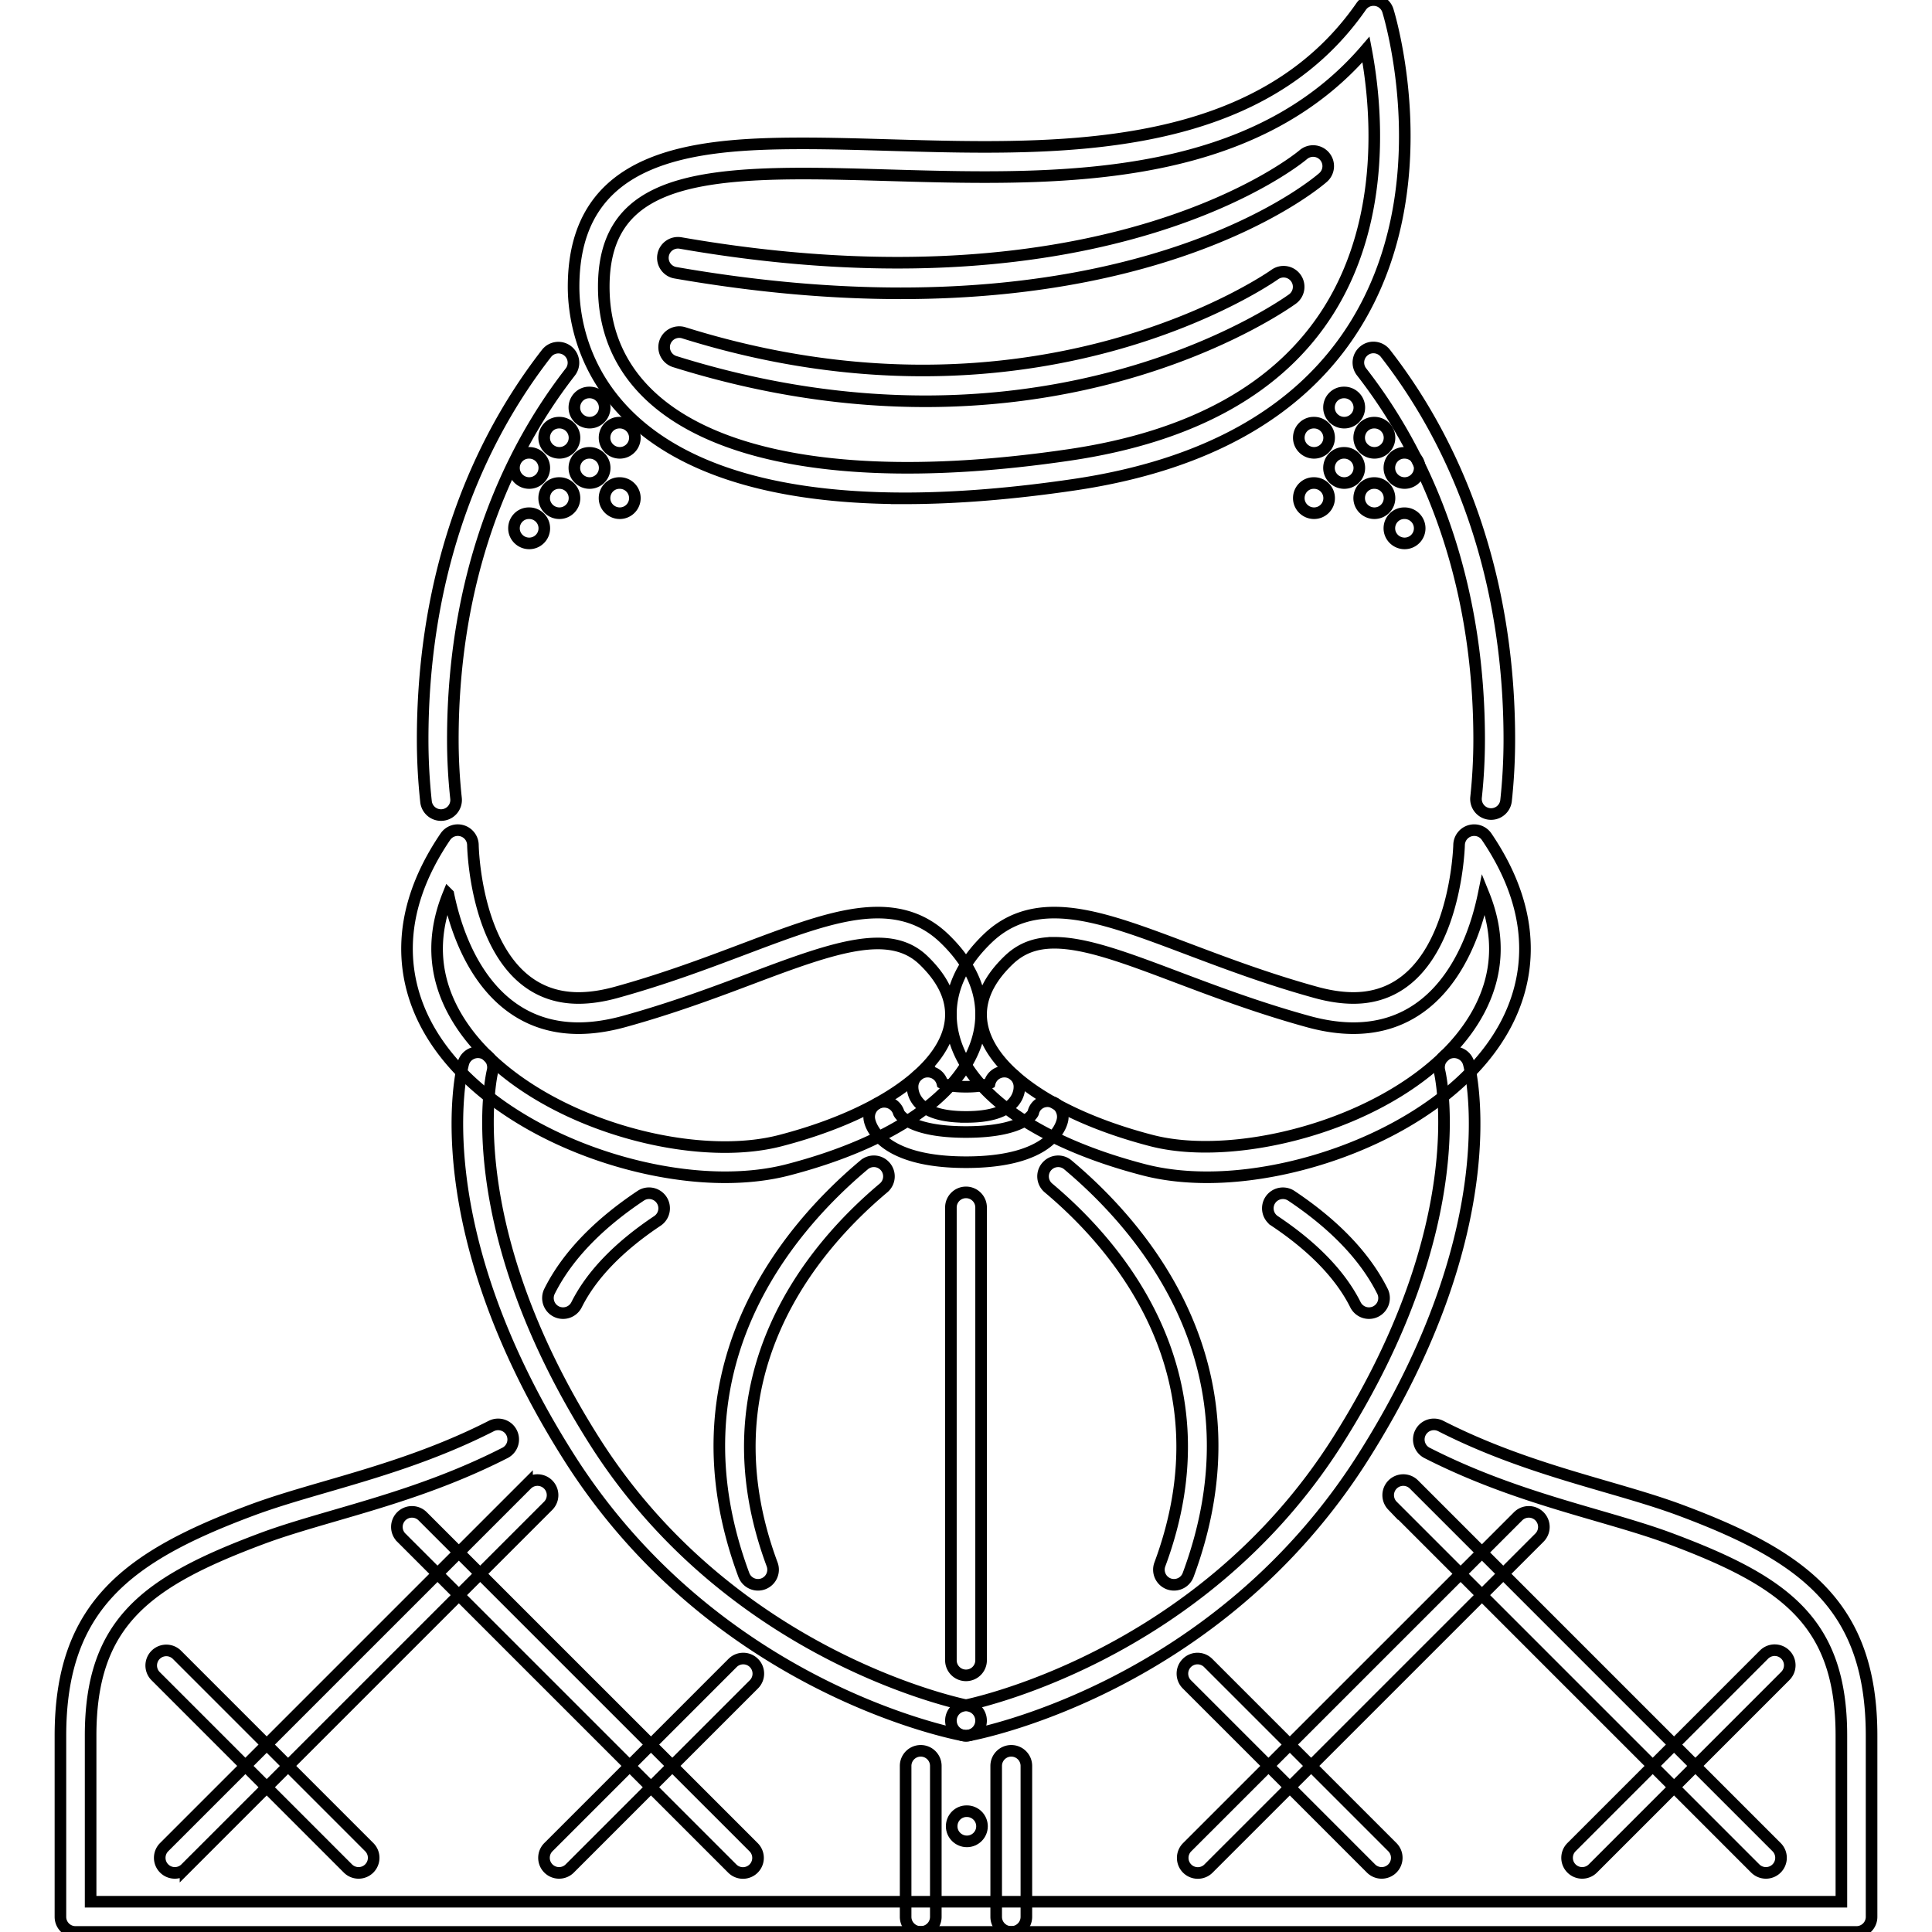 <svg xmlns="http://www.w3.org/2000/svg" width="800px" height="800px" viewBox="0 0 1024 1024" fill="#000000" class="icon" stroke="#000000" stroke-width="6.144"><g id="SVGRepo_bgCarrier" stroke-width="0"></g><g id="SVGRepo_tracerCarrier" stroke-linecap="round" stroke-linejoin="round"></g><g id="SVGRepo_iconCarrier"><path d="M696.472 240.014c-4.422 0-8.078-3.578-8.078-8 0-4.422 3.5-8 7.906-8h0.172c4.406 0 8 3.578 8 8 0 4.422-3.594 8-8 8zM728.47 240.014c-4.42 0-8.076-3.578-8.076-8 0-4.422 3.5-8 7.904-8h0.172c4.406 0 8 3.578 8 8 0 4.422-3.594 8-8 8zM744.47 256.014c-4.422 0-8.078-3.578-8.078-8 0-4.42 3.5-8 7.906-8h0.172a8.004 8.004 0 0 1 7.998 8c0 4.422-3.592 8-7.998 8zM712.472 256.014c-4.422 0-8.078-3.578-8.078-8 0-4.42 3.5-8 7.906-8h0.172c4.406 0 8 3.578 8 8 0 4.422-3.594 8-8 8zM696.472 272.012c-4.422 0-8.078-3.578-8.078-8 0-4.422 3.5-8 7.906-8h0.172c4.406 0 8 3.578 8 8 0 4.422-3.594 8-8 8zM728.47 272.012c-4.42 0-8.076-3.578-8.076-8 0-4.422 3.5-8 7.904-8h0.172c4.406 0 8 3.578 8 8 0 4.422-3.594 8-8 8zM744.47 288.012c-4.422 0-8.078-3.578-8.078-8 0-4.42 3.5-8 7.906-8h0.172a8.004 8.004 0 0 1 7.998 8c0 4.422-3.592 8-7.998 8zM712.472 224.016c-4.422 0-8.078-3.578-8.078-8 0-4.42 3.5-8 7.906-8h0.172c4.406 0 8 3.578 8 8 0 4.422-3.594 8-8 8zM328.496 240.014c-4.422 0-8.078-3.578-8.078-8 0-4.422 3.5-8 7.906-8h0.172c4.406 0 8 3.578 8 8 0 4.422-3.594 8-8 8zM296.498 240.014c-4.422 0-8.078-3.578-8.078-8 0-4.422 3.5-8 7.906-8h0.172c4.406 0 8 3.578 8 8 0 4.422-3.594 8-8 8zM280.498 256.014c-4.42 0-8.078-3.578-8.078-8 0-4.42 3.5-8 7.906-8h0.172c4.406 0 8 3.578 8 8 0 4.422-3.594 8-8 8zM312.496 256.014c-4.42 0-8.078-3.578-8.078-8 0-4.42 3.5-8 7.906-8h0.172c4.406 0 8 3.578 8 8 0 4.422-3.594 8-8 8zM328.496 272.012c-4.422 0-8.078-3.578-8.078-8 0-4.422 3.5-8 7.906-8h0.172c4.406 0 8 3.578 8 8 0 4.422-3.594 8-8 8zM296.498 272.012c-4.422 0-8.078-3.578-8.078-8 0-4.422 3.5-8 7.906-8h0.172c4.406 0 8 3.578 8 8 0 4.422-3.594 8-8 8zM280.498 288.012c-4.42 0-8.078-3.578-8.078-8 0-4.42 3.5-8 7.906-8h0.172c4.406 0 8 3.578 8 8 0 4.422-3.594 8-8 8zM312.496 224.016c-4.42 0-8.078-3.578-8.078-8 0-4.42 3.5-8 7.906-8h0.172c4.406 0 8 3.578 8 8 0 4.422-3.594 8-8 8z" fill=""></path><path d="M983.972 1023.966H40.03c-4.422 0-8-3.578-8-8v-95.992c0-68.668 35.56-94.98 101.198-119.494 11.92-4.454 25.28-8.342 39.418-12.452 26.78-7.782 57.106-16.594 87.746-32.204 3.89-1.984 8.764-0.454 10.75 3.484a7.996 7.996 0 0 1-3.5 10.766c-31.966 16.296-63.076 25.342-90.526 33.31-13.842 4.032-26.92 7.828-38.294 12.078-61.512 22.982-90.792 44.48-90.792 104.51v87.994h927.944v-87.994c0-60.03-29.282-81.528-90.792-104.51-11.374-4.25-24.452-8.046-38.292-12.078-27.454-7.968-58.558-17.014-90.528-33.31a7.996 7.996 0 0 1-3.484-10.766 8.008 8.008 0 0 1 10.766-3.484c30.608 15.61 60.95 24.422 87.714 32.204 14.138 4.11 27.498 7.998 39.418 12.452 65.636 24.514 101.198 50.826 101.198 119.494v95.992a8 8 0 0 1-8.002 8zM790.312 431.456a8 8 0 0 1-7.97-8.842c1.094-10.242 1.64-20.538 1.64-30.608 0-75.136-21.546-142.532-62.324-194.918a7.984 7.984 0 0 1 1.406-11.226c3.438-2.734 8.482-2.094 11.216 1.398 42.982 55.224 65.7 126.016 65.7 204.746 0 10.632-0.578 21.498-1.734 32.294a7.994 7.994 0 0 1-7.934 7.156zM233.736 432.002a7.99 7.99 0 0 1-7.938-7.14 306.552 306.552 0 0 1-1.782-32.858c0-78.66 22.686-149.428 65.622-204.644a7.948 7.948 0 0 1 11.218-1.406 7.988 7.988 0 0 1 1.406 11.218c-40.716 52.386-62.246 119.758-62.246 194.832 0 10.256 0.562 20.732 1.688 31.138a8 8 0 0 1-7.968 8.86z" fill=""></path><path d="M512.484 975.97c-4.422 0-8.078-3.578-8.078-8s3.5-8 7.906-8h0.172c4.406 0 8 3.578 8 8s-3.594 8-8 8z" fill=""></path><path d="M535.998 1023.966a7.994 7.994 0 0 1-7.998-8v-79.994c0-4.422 3.578-8 7.998-8 4.422 0 8 3.578 8 8v79.994c0 4.422-3.578 8-8 8z" fill=""></path><path d="M488.002 1023.966c-4.422 0-8-3.578-8-8v-79.994c0-4.422 3.578-8 8-8s8 3.578 8 8v79.994a7.996 7.996 0 0 1-8 8z" fill=""></path><path d="M384.164 623.974h-0.016c-56.7-0.016-131.368-30.246-158.194-80.838-11.5-21.708-19.092-56.622 10.078-99.626a7.948 7.948 0 0 1 8.89-3.18 8.012 8.012 0 0 1 5.734 7.508c0.062 3.312 2.376 81.114 55.998 81.114 6.062 0 12.702-0.984 19.734-2.914 25.482-7.016 47.964-15.508 67.808-22.992 28.638-10.81 51.262-19.35 71.01-19.35 14.186 0 25.75 4.492 35.342 13.726 20.828 20.03 21.234 39.388 17.906 52.09-7.906 30.232-44.638 55.934-100.776 70.512-10.094 2.624-21.358 3.95-33.514 3.95z m-146.522-150.036c-8.702 21.506-7.89 42.186 2.454 61.7 24 45.28 92.088 72.324 144.054 72.34h0.016c10.796 0 20.718-1.156 29.482-3.438 48.888-12.702 83.12-35.326 89.338-59.074 3.25-12.466-1.296-24.748-13.53-36.514-17.624-16.974-46.404-7.242-89.604 9.062-20.17 7.61-43.028 16.232-69.214 23.436-8.406 2.312-16.484 3.5-23.984 3.5-43.092 0-62.294-38.248-69.012-71.012z" fill=""></path><path d="M639.836 623.974c-12.156 0-23.436-1.326-33.53-3.952-56.122-14.578-92.854-40.28-100.76-70.496-3.328-12.718-2.922-32.076 17.906-52.106 9.594-9.234 21.154-13.726 35.34-13.726 19.75 0 42.374 8.54 71.012 19.35 19.844 7.484 42.326 15.976 67.808 22.992 7.032 1.93 13.672 2.914 19.734 2.914 53.778 0 55.98-80.292 55.996-81.106a8.026 8.026 0 0 1 5.718-7.516c3.422-0.992 6.954 0.304 8.906 3.18 29.168 43.014 21.576 77.926 10.076 99.626-26.824 50.594-101.492 80.84-158.206 80.84z m-81.044-124.28c-9.982 0-17.686 2.936-24.248 9.256-12.232 11.766-16.78 24.046-13.53 36.53 6.218 23.732 40.434 46.374 89.322 59.058 50.92 13.204 144.584-14.202 173.568-68.886 10.342-19.522 11.154-40.208 2.454-61.714-6.718 32.756-25.922 71.012-69.012 71.012-7.5 0-15.562-1.172-23.984-3.5-26.186-7.204-49.042-15.826-69.214-23.436-27.106-10.234-48.526-18.32-65.356-18.32z" fill=""></path><path d="M512 591.994c-12.296 0-20.466-2.454-24.952-7.5-3.61-4.062-3.438-8.25-3.312-9.438 0.532-4.39 4.39-7.516 8.89-7.016a8.004 8.004 0 0 1 6.842 6.094c1.156 0.61 4.514 1.86 12.53 1.86s11.376-1.25 12.532-1.86a8.004 8.004 0 0 1 6.844-6.094 7.964 7.964 0 0 1 8.888 7.016c0.124 1.188 0.296 5.376-3.312 9.438-4.482 5.048-12.654 7.5-24.95 7.5z" fill=""></path><path d="M512 615.992c-44.262 0-50.388-18.638-51.152-22.374a8 8 0 0 1 6.202-9.468 8.04 8.04 0 0 1 9.328 5.704c0.39 0.812 5.532 10.138 35.624 10.138 31.31 0 35.592-10.092 35.624-10.186 0.906-4.344 5.062-6.86 9.39-5.938 4.31 0.89 7.03 5.422 6.124 9.75-0.768 3.736-6.876 22.374-51.14 22.374zM511.984 919.974a7.99 7.99 0 0 1-7.844-6.562 7.998 7.998 0 0 1 6.406-9.312c1.25-0.218 124.914-24.28 198.426-140.398 73.324-115.804 54.2-195.192 53.996-195.988a8.012 8.012 0 0 1 5.75-9.732c4.218-1.062 8.624 1.436 9.734 5.702 0.922 3.468 21.42 86.372-55.95 208.582-77.386 122.21-203.722 146.602-209.066 147.57a7.744 7.744 0 0 1-1.452 0.138z" fill=""></path><path d="M512.016 919.974c-0.484 0-0.968-0.046-1.454-0.14-5.344-0.968-131.68-25.36-209.066-147.57-77.37-122.21-56.872-205.114-55.95-208.582 1.124-4.266 5.516-6.764 9.734-5.702a8.012 8.012 0 0 1 5.75 9.732c-0.204 0.796-19.328 80.184 53.996 195.988 73.512 116.12 197.176 140.18 198.426 140.398a7.996 7.996 0 0 1 6.406 9.312 7.986 7.986 0 0 1-7.842 6.564zM512 887.974c-4.422 0-8-3.578-8-7.998V639.99c0-4.422 3.578-8 8-8s8 3.578 8 8v239.986a7.994 7.994 0 0 1-8 7.998zM622.244 839.978c-0.922 0-1.876-0.156-2.782-0.5a8.02 8.02 0 0 1-4.718-10.296c36.966-99.478-21.124-167.722-59.042-199.55-3.39-2.844-3.828-7.888-0.984-11.264s7.888-3.828 11.264-0.984c41.154 34.53 104.134 108.698 63.762 217.376a8.02 8.02 0 0 1-7.5 5.218zM725.582 695.986a8.02 8.02 0 0 1-7.156-4.422c-7.89-15.78-22.312-30.73-42.888-44.464a8.02 8.02 0 0 1-2.218-11.11 8.02 8.02 0 0 1 11.094-2.204c22.92 15.296 39.186 32.326 48.324 50.624a8.006 8.006 0 0 1-3.578 10.732 8.154 8.154 0 0 1-3.578 0.844z" fill=""></path><path d="M401.756 839.978c-3.25 0-6.296-2-7.5-5.218-40.404-108.696 22.608-182.864 63.762-217.376a7.968 7.968 0 0 1 11.264 0.984 7.986 7.986 0 0 1-0.984 11.264c-37.92 31.828-96.026 100.056-59.044 199.55a8.024 8.024 0 0 1-4.718 10.296c-0.904 0.344-1.858 0.5-2.78 0.5zM298.42 695.986a8.176 8.176 0 0 1-3.578-0.844 8.006 8.006 0 0 1-3.578-10.732c9.156-18.312 25.404-35.342 48.31-50.624 3.624-2.454 8.624-1.468 11.092 2.204a8.02 8.02 0 0 1-2.218 11.11c-20.56 13.718-34.982 28.686-42.872 44.464a8.022 8.022 0 0 1-7.156 4.422z" fill=""></path><path d="M479.626 264.124c-162.944 0-175.614-85.808-175.614-112.104 0-70.16 62.84-76.034 121.744-76.034 14.374 0 29.576 0.438 45.246 0.898 16.546 0.476 33.624 0.976 50.858 0.976 73.09 0 153.958-8.834 199.566-74.402 1.734-2.508 4.688-3.79 7.794-3.336a7.988 7.988 0 0 1 6.406 5.554c1.188 3.82 28.248 94.354-17.982 167.606-28.532 45.192-78.48 73.332-148.476 83.644-32.404 4.776-62.528 7.198-89.542 7.198z m-53.87-172.14c-66.964 0-105.744 9.82-105.744 60.036 0.016 76.878 92.916 111.776 246.812 89.082 65.184-9.6 111.37-35.294 137.29-76.354 31.466-49.856 25.28-110.354 19.906-138.524C673.256 85.46 593.886 93.86 521.86 93.86c-17.39 0-34.624-0.5-51.326-0.984-15.514-0.454-30.546-0.892-44.778-0.892z" fill=""></path><path d="M477.47 155.458c-35.28 0-75.026-3.156-119.508-10.898a7.994 7.994 0 0 1-6.5-9.256 7.994 7.994 0 0 1 9.25-6.508c227.408 39.576 329.01-45.92 330.01-46.778a8.006 8.006 0 0 1 11.282 0.764 7.996 7.996 0 0 1-0.734 11.274c-3.484 3.046-72.152 61.402-223.8 61.402z" fill=""></path><path d="M490.456 212.68c-39.514 0-84.074-5.756-132.836-21.03a8.006 8.006 0 0 1-5.25-10.024 8.014 8.014 0 0 1 10.032-5.242c186.676 58.474 311.98-29.944 313.23-30.85a7.988 7.988 0 0 1 11.172 1.796 8.004 8.004 0 0 1-1.796 11.172c-4.002 2.892-76.702 54.178-194.552 54.178z" fill=""></path><path d="M634.868 992.718a7.996 7.996 0 0 1-5.656-13.654l175.318-175.302a8 8 0 1 1 11.312 11.312l-175.318 175.3a7.972 7.972 0 0 1-5.656 2.344zM838.59 992.672a7.996 7.996 0 0 1-5.656-13.654l102.026-102.042a7.996 7.996 0 1 1 11.31 11.31l-102.024 102.042a7.976 7.976 0 0 1-5.656 2.344z" fill=""></path><path d="M732.314 992.672a7.968 7.968 0 0 1-5.654-2.344l-97.512-97.51a8 8 0 1 1 11.312-11.312l97.51 97.512a7.996 7.996 0 0 1-5.656 13.654zM935.974 992.672a7.976 7.976 0 0 1-5.656-2.344l-192.332-192.332a8 8 0 0 1 11.312-11.31l192.332 192.332a7.996 7.996 0 0 1-5.656 13.654z" fill=""></path><path d="M393.774 992.718a7.976 7.976 0 0 1-5.656-2.344l-175.318-175.3a8 8 0 1 1 11.312-11.312l175.318 175.302a7.996 7.996 0 0 1-5.656 13.654zM190.05 992.672a7.976 7.976 0 0 1-5.656-2.344l-102.024-102.042a8 8 0 0 1 11.312-11.31l102.026 102.042a7.996 7.996 0 0 1-5.658 13.654z" fill=""></path><path d="M296.326 992.672a7.996 7.996 0 0 1-5.656-13.654l97.51-97.512a8 8 0 1 1 11.312 11.312l-97.51 97.51a7.976 7.976 0 0 1-5.656 2.344zM92.666 992.672a7.996 7.996 0 0 1-5.656-13.654l192.332-192.332a8 8 0 0 1 11.312 11.31l-192.332 192.332a7.976 7.976 0 0 1-5.656 2.344z" fill=""></path></g></svg>